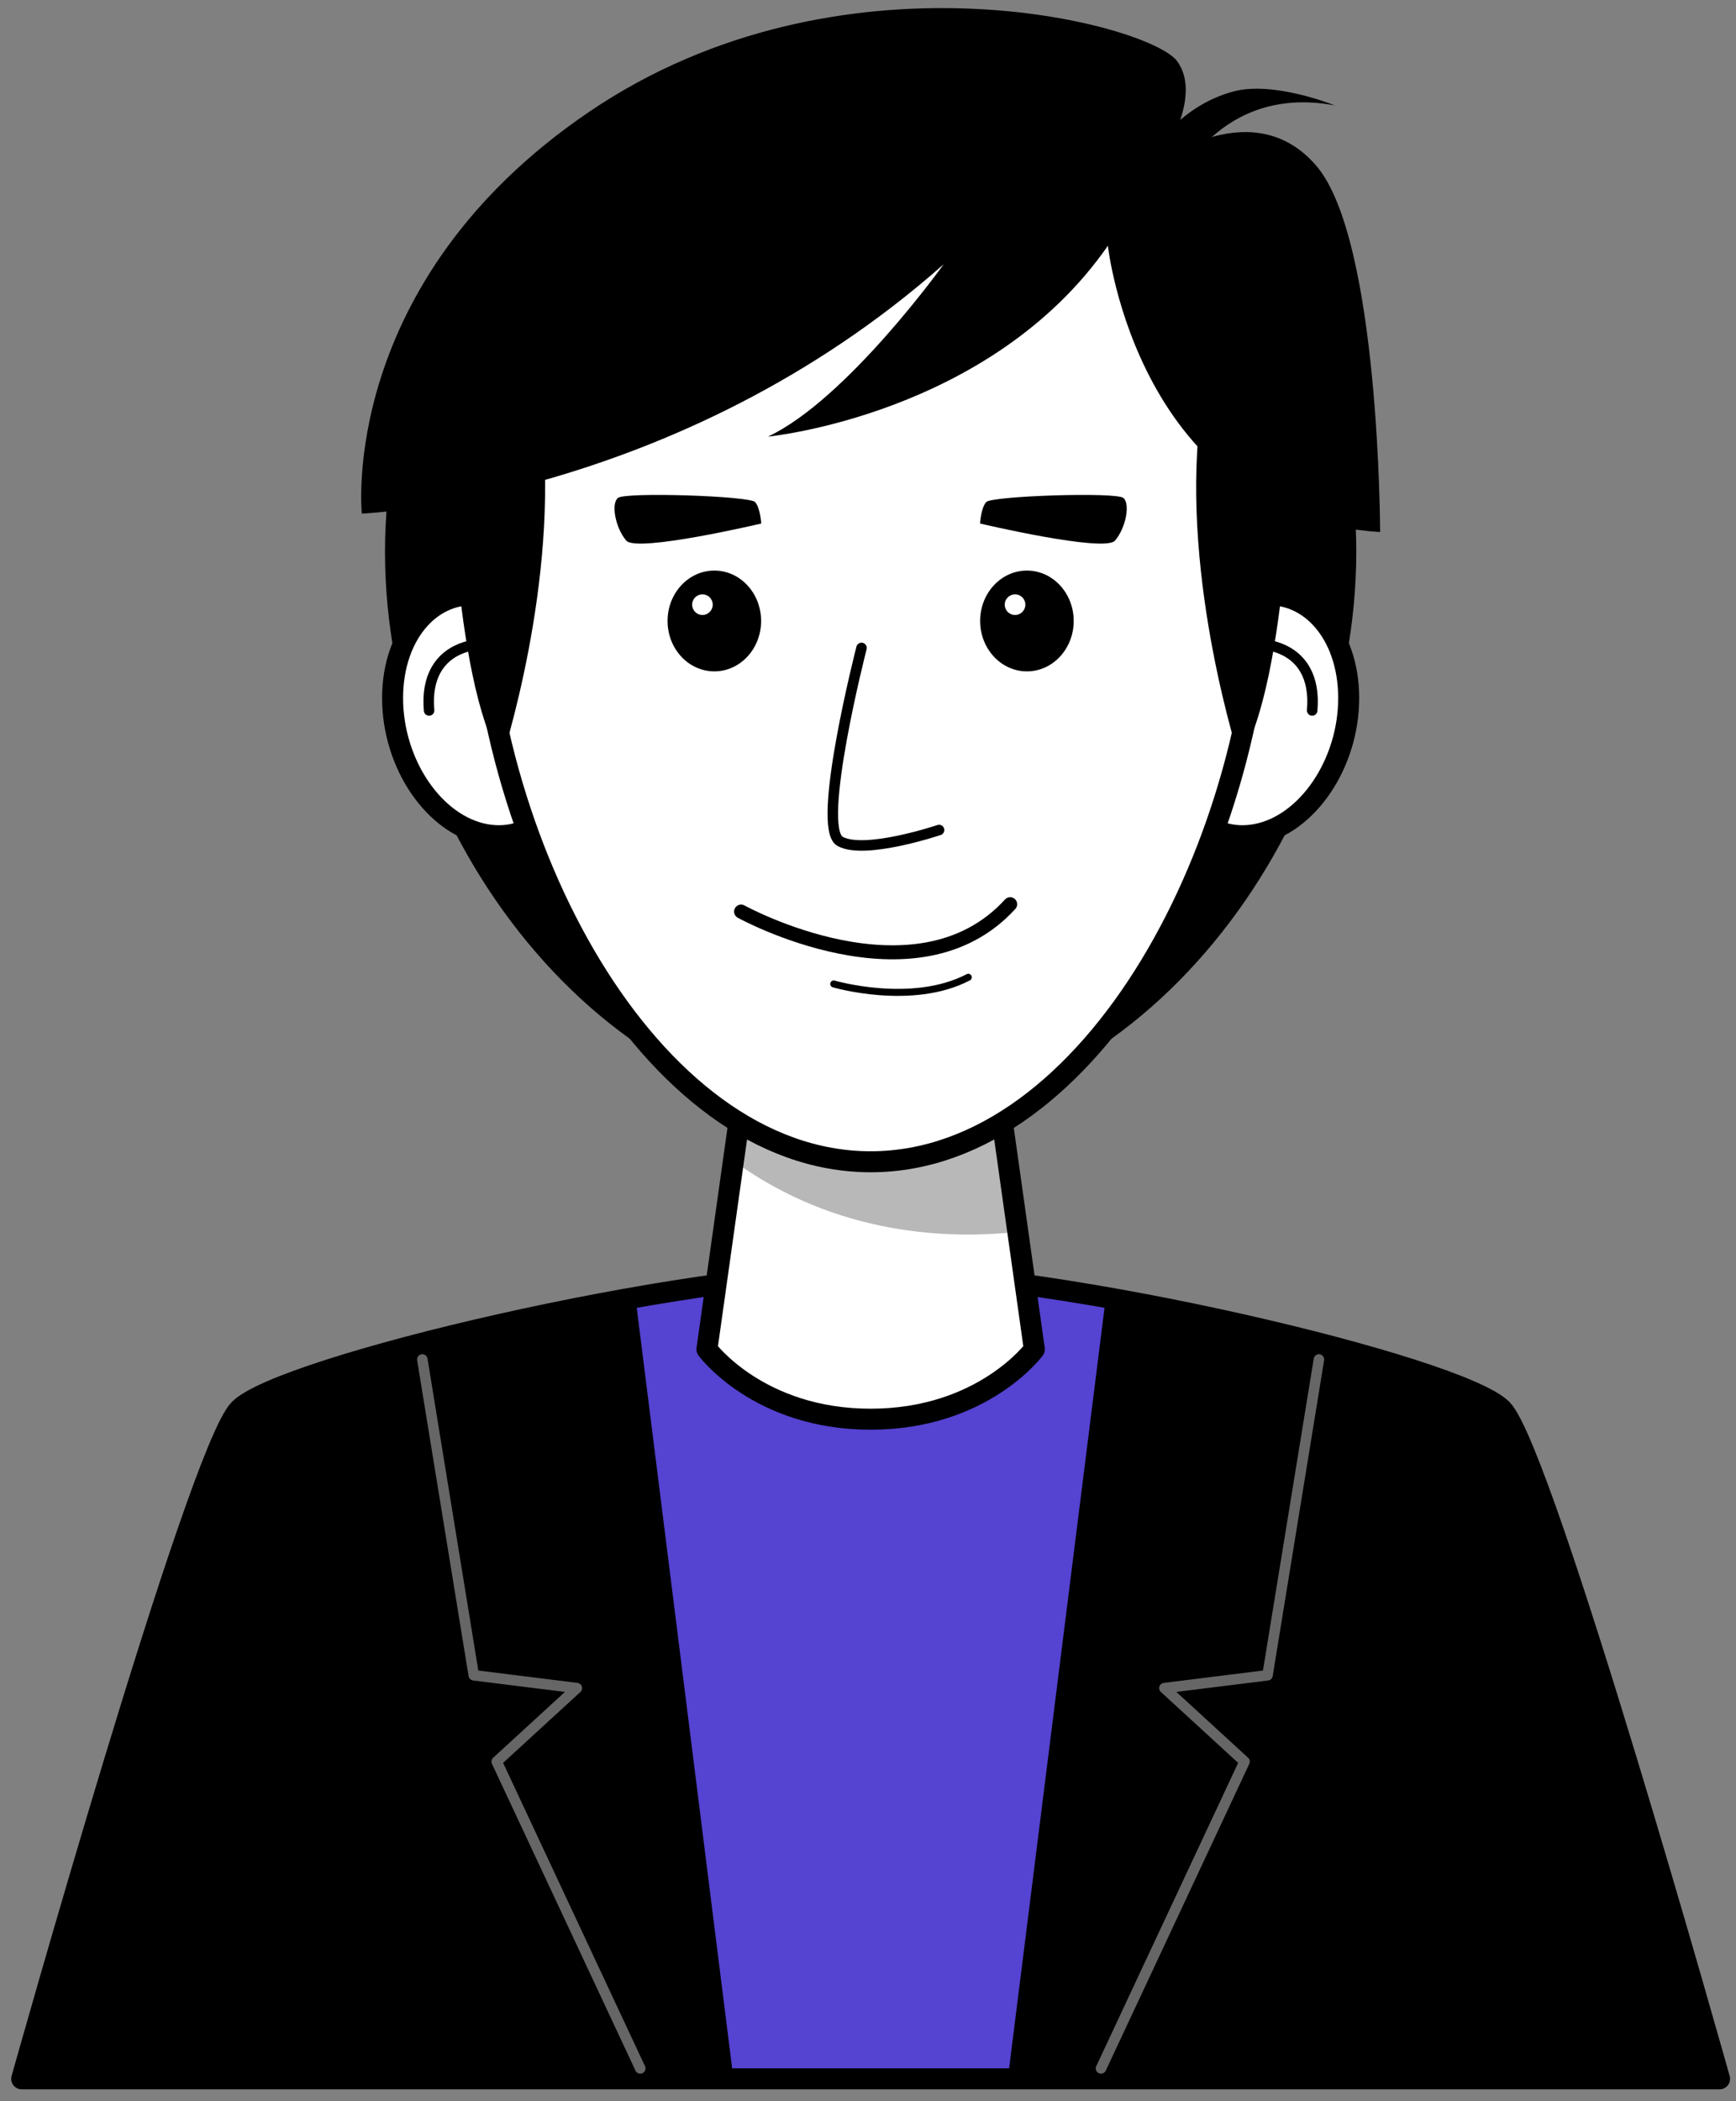 <svg width="124" height="150" viewBox="0 0 124 150" fill="none" xmlns="http://www.w3.org/2000/svg">
<rect x="0" y="0" width="124" height="150" fill="#808080" stroke="none"/>
<path d="M96.877 39.39C96.877 59.599 81.346 79.962 62.188 79.962C43.03 79.962 27.499 59.599 27.499 39.39C27.499 19.181 43.03 6.778 62.188 6.778C81.346 6.777 96.877 19.18 96.877 39.39Z" fill="black"/>
<path d="M107.293 100.623C104.306 97.55 75.63 90.788 62.188 90.788C48.746 90.788 20.07 97.549 17.083 100.623C14.096 103.696 1.55 148.408 1.55 148.408H62.188H122.826C122.826 148.408 110.281 103.696 107.293 100.623Z" fill="#5543D1" stroke="black" stroke-width="1.5" stroke-miterlimit="10" stroke-linecap="round" stroke-linejoin="round"/>
<path d="M73.881 96.326C73.881 96.326 70.204 101.317 62.188 101.317C54.172 101.317 50.495 96.326 50.495 96.326L54.049 71.075H70.327L73.881 96.326Z" fill="white" stroke="black" stroke-width="1.5" stroke-miterlimit="10" stroke-linecap="round" stroke-linejoin="round"/>
<path opacity="0.28" d="M52.389 82.869C59.803 88.276 67.935 88.465 72.7 87.94L70.44 71.885H53.934L52.389 82.869Z" fill="black"/>
<path d="M96.335 49.831C96.337 54.532 93.367 58.894 89.701 59.574C86.037 60.254 83.064 56.995 83.062 52.294C83.061 47.593 86.031 43.231 89.695 42.551C93.359 41.871 96.332 45.13 96.335 49.831Z" fill="white" stroke="black" stroke-width="1.5" stroke-miterlimit="10" stroke-linecap="round" stroke-linejoin="round"/>
<path d="M86.027 46.721C89.75 45.113 94.153 45.859 93.727 50.72" stroke="black" stroke-width="0.75" stroke-miterlimit="10" stroke-linecap="round" stroke-linejoin="round"/>
<path d="M28.042 49.831C28.04 54.532 31.01 58.894 34.675 59.574C38.34 60.254 41.313 56.995 41.314 52.294C41.316 47.593 38.346 43.231 34.681 42.551C31.016 41.871 28.043 45.13 28.042 49.831Z" fill="white" stroke="black" stroke-width="1.5" stroke-miterlimit="10" stroke-linecap="round" stroke-linejoin="round"/>
<path d="M38.349 46.721C34.626 45.113 30.224 45.859 30.649 50.72" stroke="black" stroke-width="0.75" stroke-miterlimit="10" stroke-linecap="round" stroke-linejoin="round"/>
<path d="M90.214 39.748C90.214 60.059 78.018 82.939 62.188 82.939C46.359 82.939 34.162 60.059 34.162 39.748C34.162 19.437 46.71 9.386 62.188 9.386C77.666 9.386 90.214 19.437 90.214 39.748Z" fill="white" stroke="black" stroke-width="1.5" stroke-miterlimit="10" stroke-linecap="round" stroke-linejoin="round"/>
<path d="M54.365 44.331C54.365 46.318 52.869 47.929 51.024 47.929C49.179 47.929 47.683 46.318 47.683 44.331C47.683 42.344 49.179 40.733 51.024 40.733C52.869 40.733 54.365 42.344 54.365 44.331Z" fill="black"/>
<path d="M50.91 43.167C50.91 43.574 50.581 43.904 50.173 43.904C49.767 43.904 49.438 43.574 49.438 43.167C49.438 42.76 49.767 42.43 50.173 42.43C50.58 42.43 50.91 42.76 50.91 43.167Z" fill="white"/>
<path d="M76.693 44.331C76.693 46.318 75.197 47.929 73.351 47.929C71.506 47.929 70.01 46.318 70.01 44.331C70.01 42.344 71.506 40.733 73.351 40.733C75.197 40.733 76.693 42.344 76.693 44.331Z" fill="black"/>
<path d="M72.503 43.904C72.91 43.904 73.24 43.574 73.24 43.167C73.24 42.76 72.91 42.43 72.503 42.43C72.096 42.43 71.766 42.76 71.766 43.167C71.766 43.574 72.096 43.904 72.503 43.904Z" fill="white"/>
<path d="M45.387 92.62L52.39 148.408H1.55C1.55 148.408 13.934 103.364 16.849 100.142C19.764 96.92 45.387 92.62 45.387 92.62Z" fill="black"/>
<path d="M78.989 92.62L71.986 148.408H122.825C122.825 148.408 110.442 103.364 107.526 100.142C104.611 96.92 78.989 92.62 78.989 92.62Z" fill="black"/>
<g opacity="0.4">
<path d="M30.167 97.052L33.84 119.598L41.204 120.514L35.48 125.761L45.733 147.665" stroke="white" stroke-width="0.75" stroke-miterlimit="10" stroke-linecap="round" stroke-linejoin="round"/>
<path d="M94.209 97.052L90.536 119.598L83.173 120.514L88.896 125.761L78.643 147.665" stroke="white" stroke-width="0.75" stroke-miterlimit="10" stroke-linecap="round" stroke-linejoin="round"/>
</g>
<path d="M35.823 54.246C35.823 54.246 39.999 41.5 38.68 30.072L32.087 30.951C32.087 30.951 32.306 48.533 35.823 54.246Z" fill="black"/>
<path d="M88.554 54.246C88.554 54.246 84.378 41.5 85.697 30.072L92.29 30.951C92.29 30.951 92.07 48.533 88.554 54.246Z" fill="black"/>
<path d="M82.776 11.612C82.776 11.612 86.023 6.997 84.075 4.36C82.127 1.723 60.046 -4.211 42.079 7.986C24.112 20.183 25.844 36.665 25.844 36.665C25.844 36.665 48.291 35.779 67.407 18.864C67.407 18.864 60.48 28.534 54.852 31.171C54.852 31.171 70.729 29.633 79.134 17.546C79.134 17.546 81.262 36.885 98.579 37.984C98.579 37.984 98.553 17.107 94.02 11.832C89.487 6.558 82.776 11.612 82.776 11.612Z" fill="black"/>
<path d="M88.106 6.529C85.23 7.303 82.796 9.405 80.695 13.166H84.013C84.013 13.166 87.084 5.976 95.338 7.524C95.338 7.524 90.982 5.754 88.106 6.529Z" fill="black"/>
<path d="M54.373 37.375C54.373 37.375 45.491 39.468 44.734 38.595C43.978 37.722 43.624 35.991 44.133 35.55C44.642 35.109 53.558 35.406 53.936 35.842C54.315 36.279 54.373 37.375 54.373 37.375Z" fill="black"/>
<path d="M70.004 37.375C70.004 37.375 78.886 39.468 79.643 38.595C80.399 37.722 80.753 35.991 80.244 35.55C79.735 35.109 70.819 35.406 70.441 35.842C70.062 36.279 70.004 37.375 70.004 37.375Z" fill="black"/>
<path d="M61.537 46.256C61.537 46.256 58.24 59.093 60.007 60.066C61.774 61.039 67.075 59.255 67.075 59.255" stroke="black" stroke-width="0.75" stroke-miterlimit="10" stroke-linecap="round" stroke-linejoin="round"/>
<path d="M52.935 65.078C52.935 65.078 65.401 71.959 72.154 64.552" stroke="black" stroke-miterlimit="10" stroke-linecap="round" stroke-linejoin="round"/>
<path d="M59.553 70.244C59.553 70.244 65.125 71.877 69.164 69.767" stroke="black" stroke-width="0.5" stroke-miterlimit="10" stroke-linecap="round" stroke-linejoin="round"/>
</svg>
